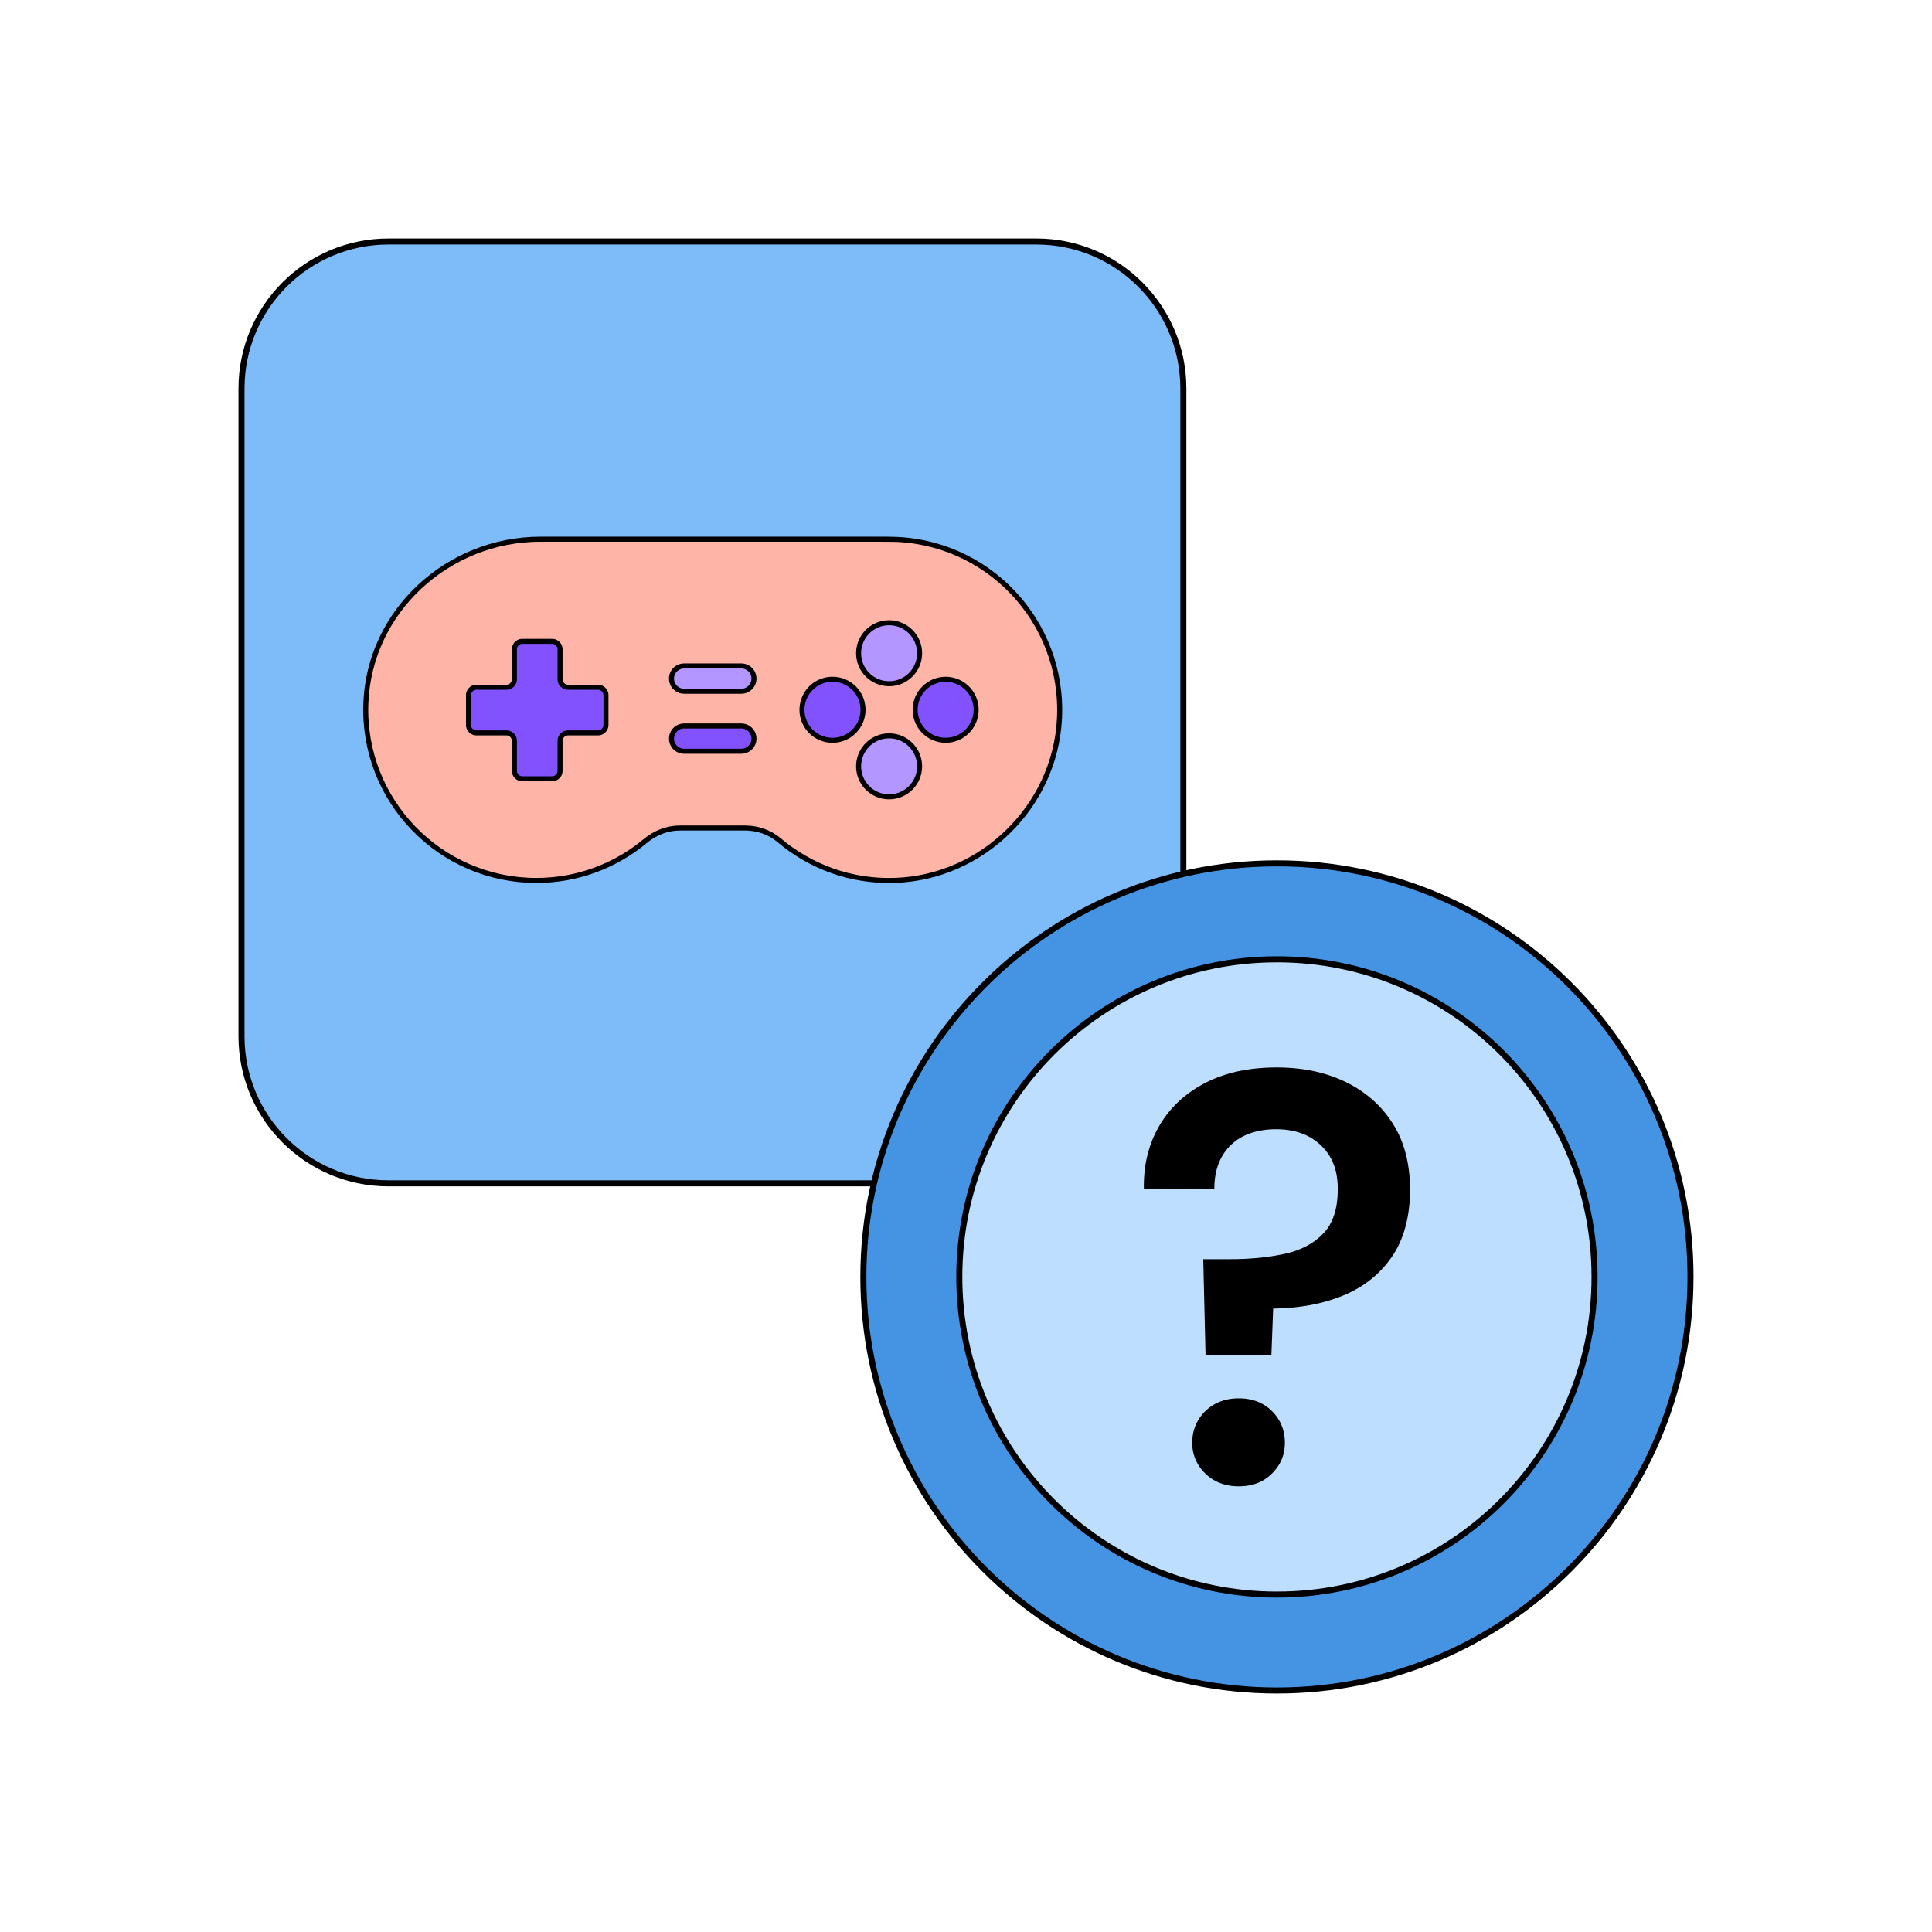 <svg xmlns="http://www.w3.org/2000/svg" width="320" height="320" fill="none" xmlns:v="https://vecta.io/nano"><style><![CDATA[.B{stroke:#000}.C{stroke-miterlimit:10}.D{stroke-width:.83}.E{fill:#b396ff}.F{fill:#8252ff}]]></style><mask id="A" maskUnits="userSpaceOnUse" x="0" y="0" width="320" height="320" mask-type="alpha"><path fill="#d9d9d9" d="M0 0h320v320H0z"/></mask><g mask="url(#A)"><path d="M171.648 40H64.352C50.903 40 40 50.903 40 64.352v107.296C40 185.097 50.903 196 64.352 196h107.296C185.097 196 196 185.097 196 171.648V64.352C196 50.903 185.097 40 171.648 40z" fill="#7ebbf9" stroke-linejoin="round" class="B"/><mask id="B" maskUnits="userSpaceOnUse" x="51" y="51" width="135" height="135" mask-type="alpha"><path fill="#d9d9d9" d="M51 51h134.095v134.095H51z"/></mask><g mask="url(#B)" class="B C D"><path d="M147.263 89.309H89.52c-15.329 0-28.374 11.917-28.924 27.227-.569 16.088 12.296 29.294 28.241 29.294 6.864 0 13.139-2.456 18.031-6.523 1.621-1.346 3.621-2.161 5.735-2.161h10.779c2.048 0 4.067.664 5.631 1.991 5.167 4.38 11.917 6.949 19.283 6.683 14.457-.521 26.421-12.267 27.179-26.705.863-16.306-12.106-29.796-28.222-29.796l.009-.01z" fill="#ffb4a8"/><use href="#D" class="E"/><path d="M147.262 131.981c2.791 0 5.053-2.262 5.053-5.052s-2.262-5.053-5.053-5.053-5.052 2.262-5.052 5.053 2.262 5.052 5.052 5.052z" class="E"/><use href="#D" x="9.367" y="9.366" class="F"/><path d="M137.888 122.614c2.791 0 5.053-2.262 5.053-5.053s-2.262-5.053-5.053-5.053-5.053 2.262-5.053 5.053 2.262 5.053 5.053 5.053zm-38.848-8.786h-4.949a1.33 1.33 0 0 1-1.327-1.327v-4.949a1.33 1.33 0 0 0-1.327-1.327h-4.911a1.33 1.33 0 0 0-1.327 1.327v4.949a1.33 1.33 0 0 1-1.327 1.327h-4.949a1.33 1.33 0 0 0-1.327 1.327v4.911a1.33 1.33 0 0 0 1.327 1.327h4.949a1.33 1.33 0 0 1 1.327 1.327v4.949a1.33 1.33 0 0 0 1.327 1.327h4.911a1.33 1.33 0 0 0 1.327-1.327v-4.949a1.33 1.33 0 0 1 1.327-1.327h4.949a1.33 1.33 0 0 0 1.327-1.327v-4.911a1.33 1.33 0 0 0-1.327-1.327z" class="F"/><use href="#E" class="E"/><use href="#E" y="9.942" class="F"/></g><path d="M211.5 280c37.832 0 68.5-30.668 68.5-68.5S249.332 143 211.5 143 143 173.669 143 211.5s30.669 68.5 68.5 68.5z" fill="#4594e4" class="B C"/><path d="M211.5 264.109c29.055 0 52.609-23.554 52.609-52.609s-23.554-52.609-52.609-52.609-52.609 23.554-52.609 52.609 23.554 52.609 52.609 52.609z" fill="#bedeff" class="B C"/><path d="M199.678 224.475l-.384-15.916h4.445c3.275 0 6.266-.284 8.964-.869 2.699-.576 4.863-1.704 6.467-3.375s2.406-4.111 2.406-7.336-.936-5.514-2.799-7.285-4.336-2.657-7.427-2.657-5.723.886-7.52 2.657c-1.804 1.771-2.698 4.169-2.698 7.185H189.46c-.066-3.86.769-7.302 2.507-10.326 1.746-3.025 4.261-5.406 7.577-7.143s7.286-2.607 11.914-2.607c4.303 0 8.121.802 11.429 2.406 3.317 1.612 5.916 3.91 7.812 6.901s2.849 6.642 2.849 10.953-.977 8.104-2.941 11.003c-1.963 2.891-4.628 5.046-8.012 6.458-3.375 1.421-7.285 2.156-11.722 2.214l-.292 7.72h-10.903v.017zm5.506 21.705c-2.256 0-4.102-.71-5.548-2.122a6.88 6.88 0 0 1-2.163-5.113c0-1.997.718-3.793 2.163-5.213 1.454-1.412 3.3-2.122 5.548-2.122s4.085.71 5.497 2.122 2.131 3.149 2.131 5.213-.719 3.701-2.131 5.113c-1.412 1.42-3.241 2.122-5.497 2.122z" fill="#000"/></g><defs ><path id="D" d="M147.263 113.248c2.79 0 5.053-2.262 5.053-5.053s-2.263-5.053-5.053-5.053-5.053 2.262-5.053 5.053 2.262 5.053 5.053 5.053z"/><path id="E" d="M122.786 110.302h-9.471c-1.157 0-2.095.938-2.095 2.095s.938 2.095 2.095 2.095h9.471c1.157 0 2.095-.938 2.095-2.095s-.938-2.095-2.095-2.095z"/></defs></svg>